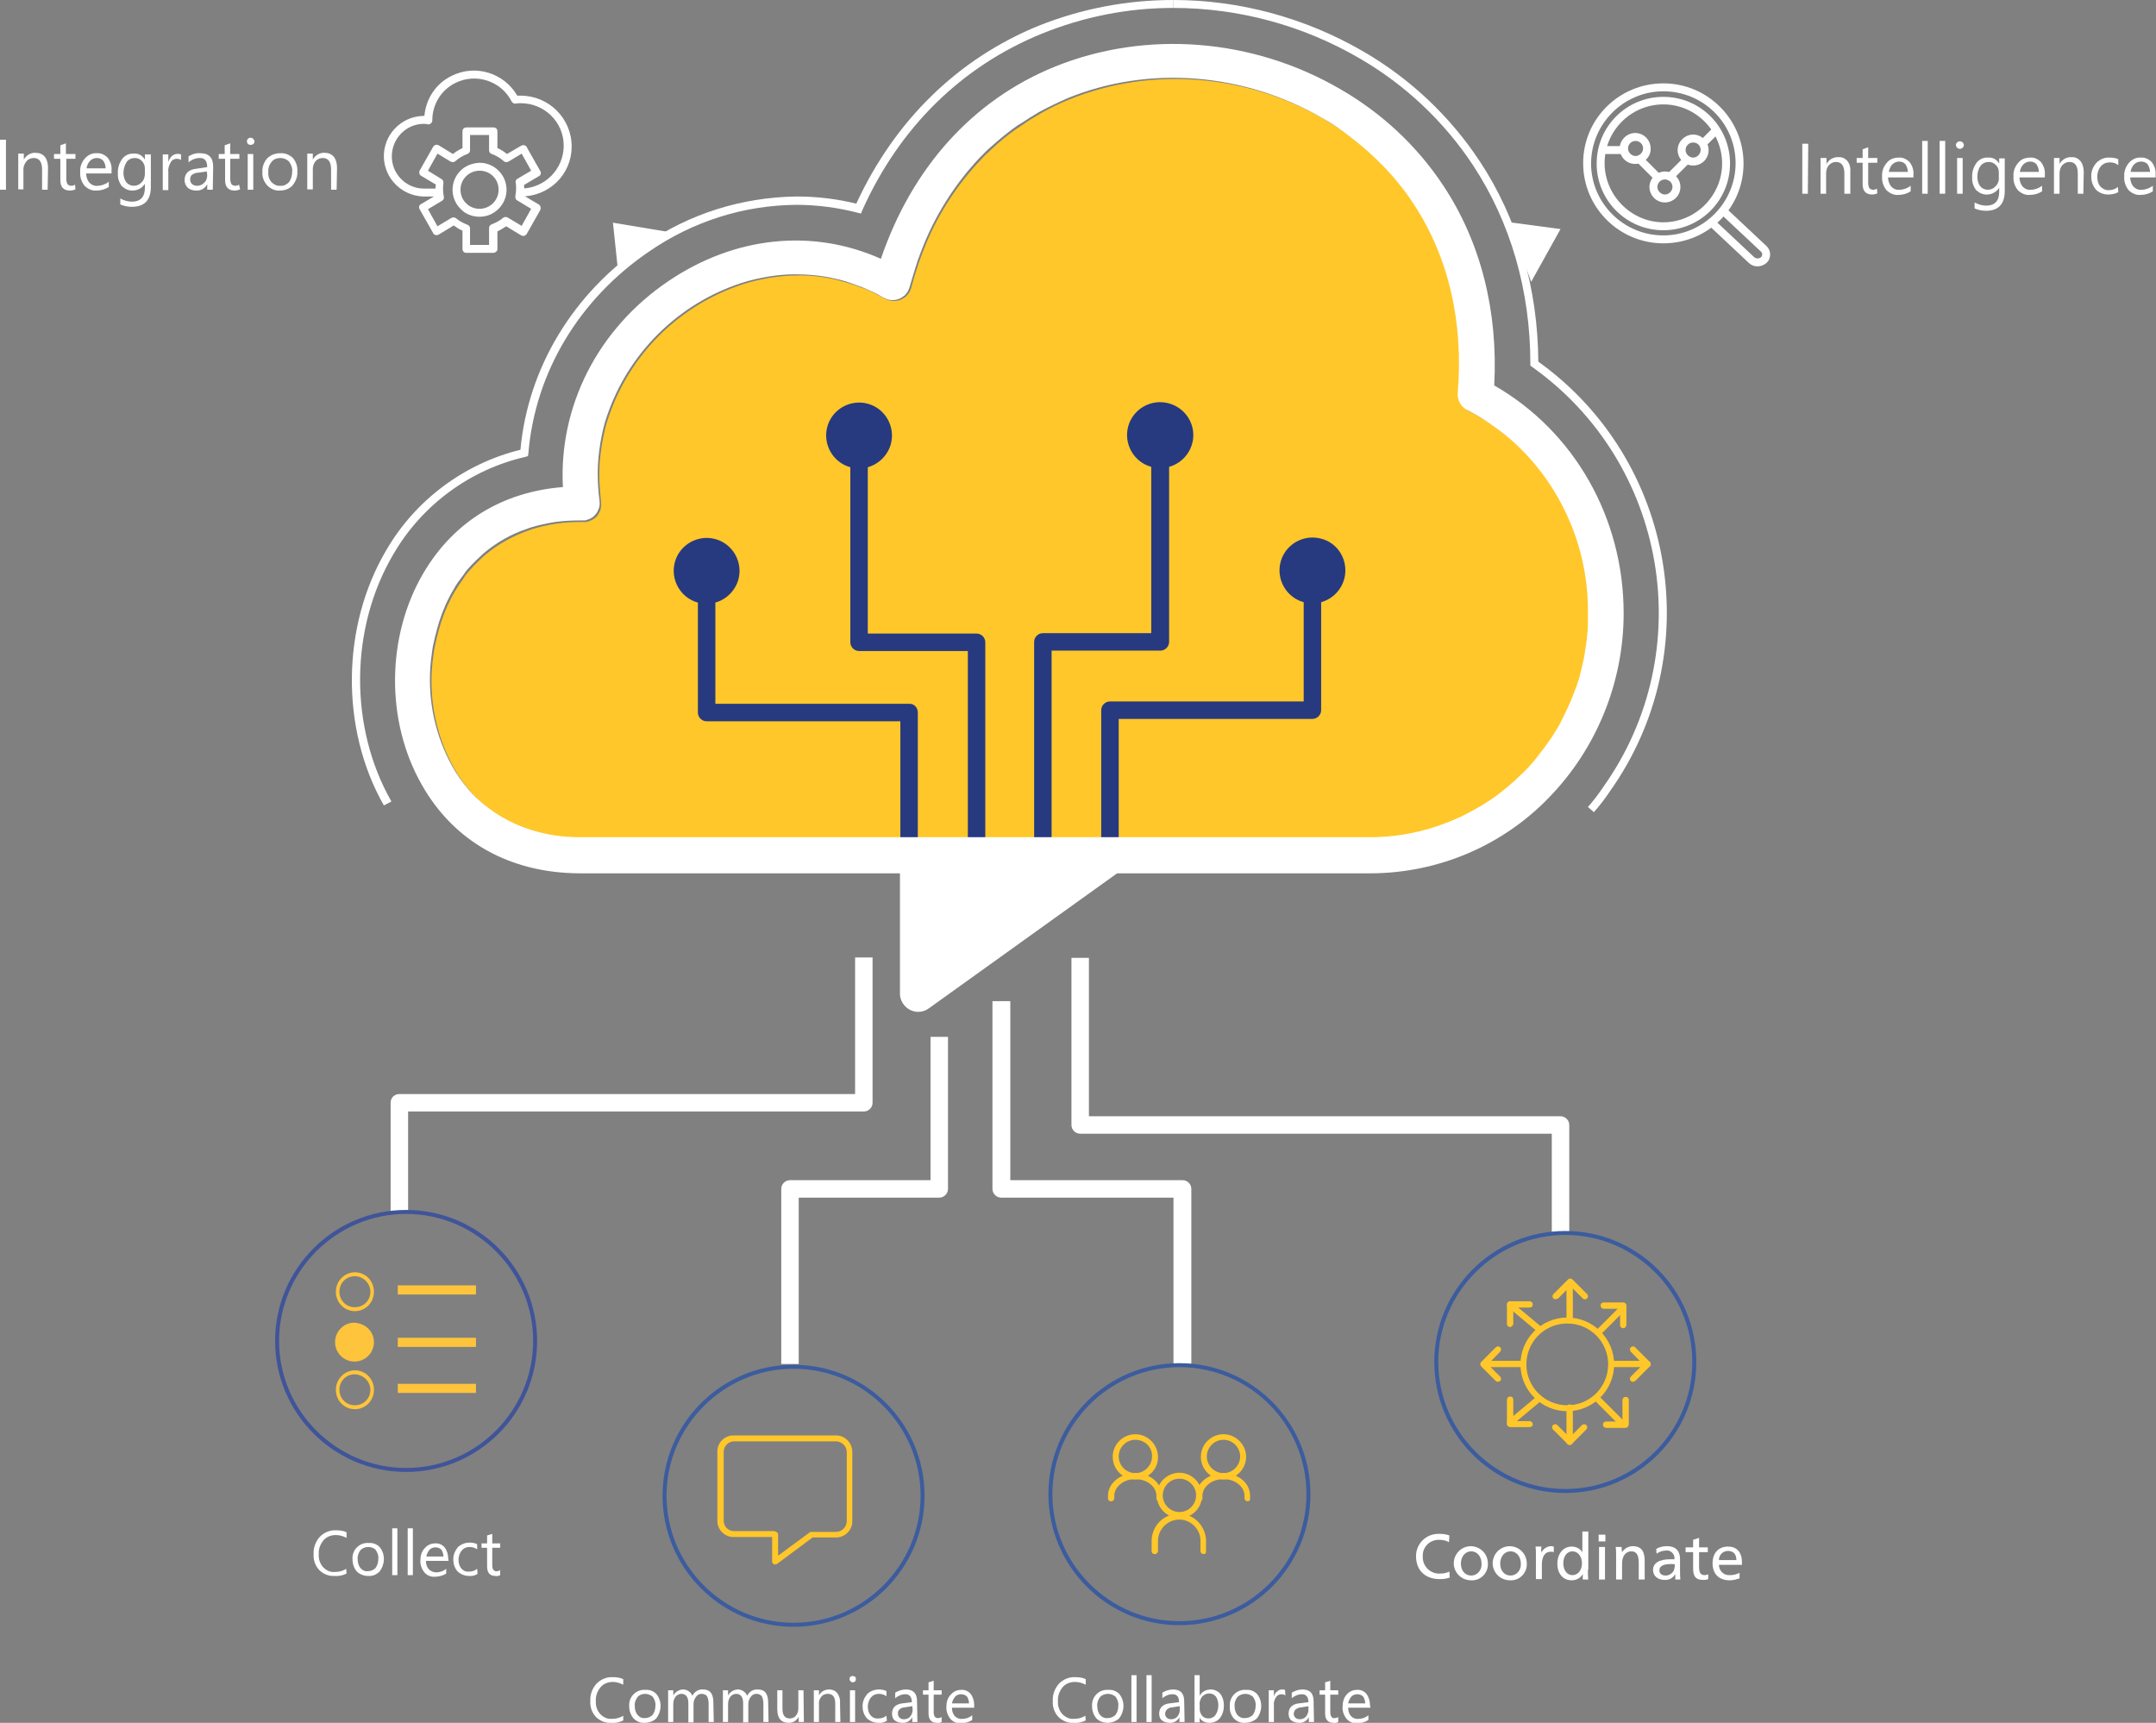 <?xml version="1.0" encoding="UTF-8"?> <svg xmlns="http://www.w3.org/2000/svg" xmlns:xlink="http://www.w3.org/1999/xlink" version="1.1" id="Layer_1" x="0px" y="0px" viewBox="0 0 543.1 434" style="enable-background:new 0 0 543.1 434;" xml:space="preserve"><rect x="0" y="0" width="543.1" height="434" fill="#808080" stroke="none"/> <style type="text/css"> .st0{fill:#FFFFFF;} .st1{fill:#FDC43C;} .st2{fill:#FFC72A;} .st3{fill:#273A7F;} .st4{fill:#405499;} .st5{fill:#3C5C9E;} </style> <g id="Layer_2_00000165924669196336144030000008779692122591386007_"> <g id="The_Conversation_Cloud_overview"> <g> <path class="st0" d="M87.3,396.4c-1,0.5-2,0.7-3.1,0.6c-1.4,0.1-2.8-0.5-3.8-1.5c-1-1.1-1.5-2.5-1.4-4c-0.1-1.6,0.5-3.2,1.6-4.4 c1.1-1.1,2.6-1.7,4.1-1.6c0.9,0,1.8,0.1,2.6,0.5v1.4c-0.8-0.4-1.7-0.7-2.7-0.7c-1.2,0-2.3,0.4-3.1,1.3c-0.8,1-1.3,2.2-1.2,3.5 c-0.1,1.2,0.3,2.4,1.1,3.3c0.8,0.8,1.8,1.3,2.9,1.2c1,0,2-0.2,2.9-0.8L87.3,396.4z"></path> </g> <g> <path class="st0" d="M92.7,397c-1,0-2.1-0.4-2.8-1.1c-0.7-0.8-1.1-1.9-1.1-3c-0.1-1.2,0.3-2.3,1.1-3.1c0.8-0.8,1.9-1.2,3-1.1 c1-0.1,2.1,0.3,2.8,1.1c1.4,1.8,1.3,4.3-0.1,6.1C94.9,396.6,93.9,397.1,92.7,397z M92.8,389.7c-0.8,0-1.5,0.3-2,0.8 c-0.5,0.7-0.8,1.5-0.7,2.3c0,0.8,0.2,1.6,0.7,2.2c0.5,0.6,1.2,0.9,1.9,0.8c0.7,0,1.4-0.3,1.9-0.8c0.5-0.7,0.7-1.5,0.7-2.3 c0.1-0.8-0.2-1.6-0.7-2.3C94.2,390,93.5,389.7,92.8,389.7L92.8,389.7z"></path> </g> <g> <path class="st0" d="M100.1,396.8h-1.3V385h1.3V396.8z"></path> </g> <g> <path class="st0" d="M104,396.8h-1.3V385h1.3V396.8z"></path> </g> <g> <path class="st0" d="M113,393.2h-5.7c0,0.8,0.2,1.5,0.7,2.1c0.5,0.5,1.2,0.8,1.9,0.8c0.9,0,1.8-0.3,2.5-0.9v1.2 c-0.8,0.5-1.8,0.8-2.8,0.8c-1,0.1-2-0.3-2.7-1.1c-0.7-0.9-1.1-2-1-3.1c0-1.1,0.3-2.2,1.1-3c0.7-0.8,1.6-1.2,2.6-1.2 c0.9-0.1,1.8,0.3,2.4,1c0.6,0.8,0.9,1.8,0.9,2.8L113,393.2z M111.7,392.1c0-0.6-0.2-1.2-0.5-1.7c-0.4-0.4-0.9-0.6-1.5-0.6 c-0.6,0-1.1,0.2-1.5,0.6c-0.4,0.5-0.7,1.1-0.8,1.7L111.7,392.1z"></path> </g> <g> <path class="st0" d="M120.3,396.5c-0.7,0.4-1.4,0.6-2.2,0.5c-1,0-2-0.4-2.8-1.1c-0.7-0.8-1.1-1.8-1.1-2.9 c-0.1-1.2,0.4-2.3,1.1-3.2c0.8-0.8,1.9-1.2,3-1.2c0.6,0,1.3,0.1,1.9,0.4v1.3c-0.6-0.4-1.2-0.6-1.9-0.6c-0.8,0-1.5,0.3-2,0.9 c-0.5,0.6-0.8,1.5-0.8,2.3c0,0.8,0.2,1.6,0.7,2.2c0.5,0.6,1.2,0.9,2,0.8c0.7,0,1.4-0.2,2-0.7L120.3,396.5z"></path> </g> <g> <path class="st0" d="M126,396.8c-0.4,0.2-0.8,0.3-1.2,0.2c-1.4,0-2.1-0.8-2.1-2.4v-4.7h-1.4v-1.1h1.4v-2l1.3-0.4v2.4h2v1.1h-2 v4.5c0,0.4,0.1,0.8,0.3,1.1c0.2,0.2,0.6,0.4,0.9,0.3c0.3,0,0.6-0.1,0.8-0.3V396.8z"></path> </g> <g> <path class="st0" d="M157,433.4c-1,0.5-2,0.7-3.1,0.6c-1.4,0.1-2.8-0.5-3.8-1.5c-1-1.1-1.5-2.5-1.4-4c-0.1-1.6,0.5-3.2,1.6-4.4 c1.1-1.1,2.6-1.7,4.1-1.6c0.9,0,1.8,0.1,2.6,0.5v1.4c-0.8-0.4-1.7-0.7-2.6-0.7c-1.2,0-2.3,0.4-3.1,1.3c-0.8,1-1.3,2.2-1.2,3.5 c-0.1,1.2,0.3,2.4,1.1,3.3c0.8,0.8,1.8,1.3,2.9,1.2c1,0,2-0.2,2.9-0.8L157,433.4z"></path> </g> <g> <path class="st0" d="M162.4,434c-1.1,0.1-2.1-0.4-2.8-1.1c-0.7-0.8-1.1-1.9-1.1-3c-0.1-1.2,0.3-2.3,1.1-3.1 c0.8-0.8,1.9-1.2,3-1.1c1-0.1,2.1,0.3,2.8,1.1c1.4,1.8,1.3,4.3-0.1,6.1C164.6,433.6,163.5,434,162.4,434z M162.5,426.7 c-0.7,0-1.5,0.3-1.9,0.8c-0.5,0.7-0.8,1.5-0.7,2.3c0,0.8,0.2,1.6,0.7,2.2c0.5,0.6,1.2,0.9,1.9,0.8c0.7,0,1.4-0.3,1.9-0.8 c0.5-0.7,0.7-1.5,0.7-2.3c0.1-0.8-0.2-1.6-0.7-2.3C163.9,427,163.2,426.7,162.5,426.7L162.5,426.7z"></path> </g> <g> <path class="st0" d="M179.8,433.8h-1.3v-4.6c0-0.7-0.1-1.3-0.4-1.9c-0.3-0.4-0.8-0.6-1.4-0.6c-0.6,0-1.1,0.3-1.4,0.8 c-0.4,0.5-0.6,1.1-0.6,1.8v4.6h-1.3v-4.8c0-1.6-0.6-2.4-1.8-2.4c-0.5,0-1.1,0.3-1.4,0.7c-0.4,0.5-0.6,1.2-0.6,1.8v4.6h-1.3v-8 h1.3v1.3l0,0c0.5-0.9,1.5-1.5,2.5-1.5c1,0,2,0.7,2.3,1.6c0.5-1,1.5-1.7,2.7-1.6c1.8,0,2.6,1.1,2.6,3.3L179.8,433.8z"></path> </g> <g> <path class="st0" d="M193.6,433.8h-1.3v-4.6c0-0.7-0.1-1.3-0.4-1.9c-0.3-0.4-0.8-0.6-1.4-0.6c-0.6,0-1.1,0.3-1.4,0.8 c-0.4,0.5-0.6,1.1-0.6,1.8v4.6h-1.3v-4.8c0-1.6-0.6-2.4-1.8-2.4c-0.5,0-1.1,0.3-1.4,0.7c-0.4,0.5-0.6,1.2-0.6,1.8v4.6h-1.3v-8 h1.3v1.3l0,0c0.5-0.9,1.5-1.5,2.5-1.5c1,0,2,0.7,2.3,1.6c0.5-1,1.5-1.7,2.7-1.6c1.8,0,2.6,1.1,2.6,3.3L193.6,433.8z"></path> </g> <g> <path class="st0" d="M202.5,433.8h-1.3v-1.3l0,0c-0.5,0.9-1.4,1.5-2.5,1.5c-1.9,0-2.9-1.1-2.9-3.4v-4.8h1.3v4.6 c0,1.7,0.6,2.5,1.9,2.5c0.6,0,1.2-0.3,1.5-0.7c0.4-0.5,0.6-1.1,0.6-1.8v-4.6h1.3L202.5,433.8z"></path> </g> <g> <path class="st0" d="M211.7,433.8h-1.3v-4.6c0-1.7-0.6-2.5-1.9-2.5c-0.6,0-1.2,0.2-1.6,0.7c-0.4,0.5-0.7,1.2-0.6,1.8v4.6h-1.3v-8 h1.3v1.3l0,0c0.5-1,1.5-1.5,2.6-1.5c0.8,0,1.5,0.3,2,0.9c0.5,0.7,0.8,1.6,0.7,2.5L211.7,433.8z"></path> </g> <g> <path class="st0" d="M214.8,423.8c-0.4,0-0.8-0.4-0.8-0.8c0-0.5,0.3-0.8,0.8-0.8c0,0,0,0,0,0c0.2,0,0.4,0.1,0.6,0.2 c0.2,0.2,0.2,0.4,0.2,0.6c0,0.2-0.1,0.4-0.2,0.6C215.2,423.7,215,423.8,214.8,423.8z M215.4,433.8h-1.3v-8h1.3V433.8z"></path> </g> <g> <path class="st0" d="M223.4,433.5c-0.7,0.4-1.4,0.6-2.2,0.5c-1,0-2-0.4-2.8-1.1c-0.7-0.8-1.1-1.8-1.1-2.9 c-0.1-1.2,0.4-2.3,1.1-3.2c0.8-0.8,1.9-1.2,3-1.2c0.6,0,1.3,0.1,1.9,0.4v1.3c-0.6-0.4-1.2-0.6-1.9-0.6c-0.8,0-1.5,0.3-2,0.9 c-0.5,0.6-0.8,1.5-0.8,2.3c0,0.8,0.2,1.6,0.7,2.2c0.5,0.6,1.2,0.9,2,0.8c0.7,0,1.4-0.2,2-0.7L223.4,433.5z"></path> </g> <g> <path class="st0" d="M231.1,433.8h-1.3v-1.2l0,0c-0.5,0.9-1.4,1.5-2.5,1.4c-0.7,0-1.4-0.2-1.9-0.6c-0.5-0.4-0.7-1-0.7-1.7 c0-1.5,0.9-2.4,2.6-2.6l2.4-0.3c0-1.3-0.6-2-1.6-2c-1,0-1.9,0.4-2.6,1v-1.4c0.8-0.5,1.8-0.8,2.7-0.8c1.9,0,2.8,1,2.8,3 L231.1,433.8z M229.8,429.8l-1.9,0.3c-0.5,0-0.9,0.2-1.3,0.5c-0.3,0.3-0.5,0.7-0.4,1.1c0,0.4,0.1,0.7,0.4,1 c0.3,0.3,0.7,0.4,1.1,0.4c0.6,0,1.2-0.2,1.6-0.7c0.4-0.5,0.6-1.1,0.6-1.7L229.8,429.8z"></path> </g> <g> <path class="st0" d="M237.2,433.8c-0.4,0.2-0.8,0.3-1.2,0.2c-1.4,0-2.1-0.8-2.1-2.4v-4.7h-1.4v-1.1h1.4v-2l1.3-0.4v2.4h2v1.1h-2 v4.5c0,0.4,0.1,0.8,0.3,1.1c0.2,0.2,0.6,0.4,0.9,0.3c0.3,0,0.6-0.1,0.8-0.3L237.2,433.8z"></path> </g> <g> <path class="st0" d="M245.4,430.2h-5.6c0,0.8,0.2,1.5,0.7,2.1c0.5,0.5,1.2,0.8,1.9,0.7c0.9,0,1.8-0.3,2.5-0.9v1.2 c-0.8,0.5-1.8,0.8-2.8,0.8c-1,0.1-2-0.3-2.7-1.1c-0.7-0.9-1.1-2-1-3.1c0-1.1,0.3-2.2,1.1-3c0.7-0.8,1.6-1.2,2.6-1.2 c0.9-0.1,1.8,0.3,2.4,1c0.6,0.8,0.9,1.8,0.9,2.8L245.4,430.2z M244.1,429.1c0-0.6-0.2-1.2-0.5-1.7c-0.4-0.4-0.9-0.6-1.5-0.6 c-0.6,0-1.1,0.2-1.5,0.6c-0.4,0.5-0.7,1.1-0.8,1.7L244.1,429.1z"></path> </g> <g> <path class="st0" d="M273.5,433.4c-1,0.5-2,0.7-3.1,0.6c-1.4,0.1-2.8-0.5-3.8-1.5c-1-1.1-1.5-2.5-1.4-4c-0.1-1.6,0.5-3.2,1.6-4.4 c1.1-1.1,2.6-1.7,4.1-1.6c0.9,0,1.8,0.1,2.6,0.5v1.4c-0.8-0.4-1.7-0.7-2.7-0.7c-1.2,0-2.3,0.4-3.1,1.3c-0.8,1-1.3,2.2-1.2,3.5 c-0.1,1.2,0.3,2.4,1.1,3.3c0.8,0.8,1.8,1.3,2.9,1.2c1,0,2-0.2,2.9-0.8L273.5,433.4z"></path> </g> <g> <path class="st0" d="M279,434c-1.1,0-2.1-0.4-2.8-1.1c-0.7-0.8-1.1-1.9-1.1-3c-0.1-1.2,0.3-2.3,1.1-3.1c0.8-0.8,1.9-1.2,3-1.1 c1-0.1,2.1,0.3,2.8,1.1c1.4,1.8,1.3,4.3-0.1,6.1C281.1,433.6,280.1,434,279,434z M279.1,426.7c-0.8,0-1.5,0.3-2,0.8 c-0.5,0.7-0.8,1.5-0.7,2.3c0,0.8,0.2,1.6,0.7,2.2c0.5,0.6,1.2,0.9,2,0.8c0.7,0,1.4-0.3,1.9-0.8c0.5-0.7,0.7-1.5,0.7-2.3 c0.1-0.8-0.2-1.6-0.7-2.3C280.5,427,279.8,426.7,279.1,426.7L279.1,426.7z"></path> </g> <g> <path class="st0" d="M286.3,433.8H285V422h1.3L286.3,433.8z"></path> </g> <g> <path class="st0" d="M290.1,433.8h-1.3V422h1.3V433.8z"></path> </g> <g> <path class="st0" d="M298.4,433.8h-1.3v-1.2l0,0c-0.5,0.9-1.4,1.5-2.5,1.4c-0.7,0-1.4-0.2-1.9-0.6c-0.5-0.4-0.7-1-0.7-1.7 c0-1.5,0.9-2.4,2.6-2.6l2.4-0.3c0-1.3-0.5-2-1.6-2c-1,0-1.9,0.4-2.6,1v-1.4c0.8-0.5,1.8-0.8,2.7-0.8c1.9,0,2.8,1,2.8,3 L298.4,433.8z M297.2,429.8l-1.9,0.3c-0.5,0-0.9,0.2-1.3,0.5c-0.3,0.3-0.5,0.7-0.5,1.1c0,0.4,0.1,0.7,0.4,1 c0.3,0.3,0.7,0.4,1.1,0.4c0.6,0,1.2-0.2,1.6-0.7c0.4-0.5,0.6-1.1,0.6-1.7L297.2,429.8z"></path> </g> <g> <path class="st0" d="M302.2,432.7L302.2,432.7v1.2h-1.3V422h1.3v5.2l0,0c0.5-1,1.6-1.6,2.8-1.6c0.9,0,1.8,0.4,2.4,1.1 c0.6,0.8,0.9,1.8,0.9,2.9c0,1.2-0.3,2.3-1,3.2c-0.6,0.8-1.6,1.2-2.7,1.2C303.5,434,302.6,433.5,302.2,432.7z M302.2,429.4v1.1 c0,0.6,0.2,1.2,0.6,1.7c0.4,0.5,1,0.7,1.6,0.7c0.7,0,1.4-0.3,1.8-0.9c0.5-0.7,0.7-1.6,0.7-2.5c0-0.7-0.2-1.5-0.6-2.1 c-0.4-0.5-1-0.8-1.7-0.8c-0.7,0-1.3,0.3-1.8,0.8C302.4,428,302.1,428.7,302.2,429.4L302.2,429.4z"></path> </g> <g> <path class="st0" d="M313.6,434c-1.1,0.1-2.1-0.4-2.8-1.1c-0.7-0.8-1.1-1.9-1-3c-0.1-1.2,0.3-2.3,1.1-3.1c0.8-0.8,1.9-1.2,3-1.1 c1-0.1,2.1,0.3,2.8,1.1c1.4,1.8,1.3,4.3-0.1,6.1C315.8,433.6,314.7,434,313.6,434z M313.7,426.7c-0.7,0-1.5,0.3-2,0.8 c-0.5,0.7-0.8,1.5-0.7,2.3c0,0.8,0.2,1.6,0.7,2.2c0.5,0.6,1.2,0.9,2,0.8c0.7,0,1.4-0.3,1.9-0.8c0.5-0.7,0.7-1.5,0.7-2.3 c0.1-0.8-0.2-1.6-0.7-2.3C315.1,427,314.4,426.7,313.7,426.7L313.7,426.7z"></path> </g> <g> <path class="st0" d="M323.8,427.1c-0.3-0.2-0.6-0.3-1-0.3c-0.6,0-1.1,0.3-1.4,0.8c-0.4,0.6-0.6,1.4-0.5,2.1v4.1h-1.3v-8h1.3v1.6 l0,0c0.1-0.5,0.4-1,0.8-1.3c0.3-0.3,0.8-0.5,1.2-0.5c0.3,0,0.5,0,0.8,0.1L323.8,427.1z"></path> </g> <g> <path class="st0" d="M331,433.8h-1.3v-1.2l0,0c-0.5,0.9-1.4,1.5-2.5,1.4c-0.7,0-1.4-0.2-1.9-0.6c-0.5-0.4-0.7-1-0.7-1.7 c0-1.5,0.9-2.4,2.6-2.6l2.4-0.3c0-1.3-0.6-2-1.6-2c-1,0-1.9,0.4-2.6,1v-1.4c0.8-0.5,1.8-0.8,2.7-0.8c1.9,0,2.8,1,2.8,3L331,433.8 z M329.7,429.8l-1.9,0.3c-0.5,0-0.9,0.2-1.4,0.5c-0.3,0.3-0.5,0.7-0.5,1.1c0,0.4,0.1,0.7,0.4,1c0.3,0.3,0.7,0.4,1.1,0.4 c0.6,0,1.2-0.2,1.6-0.7c0.4-0.5,0.6-1.1,0.6-1.7V429.8z"></path> </g> <g> <path class="st0" d="M337.1,433.8c-0.4,0.2-0.8,0.3-1.2,0.2c-1.4,0-2.1-0.8-2.1-2.4v-4.7h-1.4v-1.1h1.4v-2l1.3-0.4v2.4h2v1.1h-2 v4.5c0,0.4,0.1,0.8,0.3,1.1c0.2,0.3,0.6,0.4,0.9,0.3c0.3,0,0.6-0.1,0.8-0.3V433.8z"></path> </g> <g> <path class="st0" d="M345.2,430.2h-5.6c0,0.8,0.2,1.5,0.7,2.1c0.5,0.5,1.2,0.8,1.9,0.7c0.9,0,1.8-0.3,2.5-0.9v1.2 c-0.8,0.5-1.8,0.8-2.8,0.8c-1,0.1-2-0.3-2.7-1.1c-0.7-0.9-1.1-2-1-3.1c0-1.1,0.3-2.2,1-3c0.7-0.8,1.6-1.2,2.6-1.2 c0.9-0.1,1.8,0.3,2.4,1c0.6,0.8,0.9,1.8,0.9,2.8L345.2,430.2z M343.9,429.1c0-0.6-0.2-1.2-0.5-1.7c-0.4-0.4-0.9-0.6-1.5-0.6 c-0.6,0-1.1,0.2-1.5,0.6c-0.4,0.5-0.7,1.1-0.8,1.7L343.9,429.1z"></path> </g> <g id="Layer_2-2"> <g id="Layer_1-2"> <g> <path class="st0" d="M102.8,305.6V280h114.8c1.2,0,2.2-1,2.2-2.2c0,0,0,0,0,0v-36.6h-4.4v34.4H100.6c-1.2,0-2.2,0.9-2.2,2.2 c0,0,0,0,0,0c0,0,0,0,0,0v27.8C98.4,305.6,102.6,305.5,102.8,305.6z"></path> </g> <g> <path class="st0" d="M201.2,343.6v-41.9h35.4c1.2,0,2.2-1,2.2-2.2c0,0,0,0,0,0v-38.3h-4.4v36.1H199c-1.2,0-2.2,1-2.2,2.2v44.1 H201.2z"></path> </g> <g> <path class="st0" d="M300.1,343.6v-44.1c0-1.2-1-2.2-2.2-2.2c0,0,0,0,0,0h-43.4v-45.1H250v47.3c0,1.2,1,2.2,2.2,2.2h43.4v41.9 L300.1,343.6z"></path> </g> <g> <path class="st0" d="M395.3,310.6v-27.2c0-1.2-1-2.2-2.2-2.2c0,0,0,0,0,0H274.3v-39.9h-4.4v42.1c0,1.2,1,2.2,2.2,2.2h118.8v25 H395.3z"></path> </g> <g> <path class="st0" d="M401.5,204.6l-1.5-1.3c1.4-1.6,2.7-3.3,3.9-5.1c24.2-34.1,16.1-81.6-18-105.8l-0.4-0.3l0-0.5 c0-18.4-5-35.6-14.4-49.9c-7.3-11.1-17.3-20.5-28.8-27.1C328.2,6.4,312,2,295.6,2l0-2c16.7,0,33.2,4.5,47.7,12.9 c11.8,6.8,22,16.4,29.5,27.8c9.5,14.4,14.6,31.9,14.7,50.4c34.7,24.9,42.8,73.4,18,108.3C404.3,201.2,403,202.9,401.5,204.6z"></path> </g> <g> <polygon class="st0" points="155.7,68.4 154.4,56.1 169.4,58.6 "></polygon> </g> <g> <polygon class="st0" points="380.3,56 393.1,57.7 385.7,71 "></polygon> </g> <g> <path class="st1" d="M89.4,330.3c-2.7,0-4.8-2.2-4.8-4.9c0-2.7,2.2-4.9,4.8-4.9c2.7,0,4.8,2.2,4.8,4.9S92.1,330.3,89.4,330.3 C89.4,330.3,89.4,330.3,89.4,330.3z M89.4,321.5c-2.2,0-3.9,1.7-3.9,3.9c0,2.2,1.7,3.9,3.9,3.9c2.2,0,3.9-1.7,3.9-3.9l0,0l0,0 C93.3,323.3,91.5,321.5,89.4,321.5z"></path> </g> <g> <path class="st1" d="M89.4,355c-2.7,0-4.8-2.2-4.8-4.9c0-2.7,2.2-4.9,4.8-4.9c2.7,0,4.8,2.2,4.8,4.9S92.1,355,89.4,355 C89.4,355,89.4,355,89.4,355z M89.4,346.2c-2.2,0-3.9,1.7-3.9,3.9c0,2.2,1.7,3.9,3.9,3.9c2.2,0,3.9-1.7,3.9-3.9l0,0l0,0 C93.3,348,91.5,346.3,89.4,346.2L89.4,346.2z"></path> </g> <g> <path class="st1" d="M94.2,338.1c0,2.7-2.2,4.9-4.9,4.9c-2.7,0-4.9-2.2-4.9-4.9c0-2.7,2.2-4.9,4.8-4.9l0,0 C92,333.3,94.2,335.4,94.2,338.1L94.2,338.1z"></path> </g> <g> <rect x="100.2" y="323.8" class="st1" width="19.7" height="2.3"></rect> </g> <g> <rect x="100.2" y="337" class="st1" width="19.7" height="2.3"></rect> </g> <g> <rect x="100.2" y="348.6" class="st1" width="19.7" height="2.3"></rect> </g> <g> <path class="st2" d="M195.2,394.1c-0.1,0-0.2,0-0.3-0.1c-0.3-0.1-0.4-0.4-0.4-0.7v-6.1h-9.7c-1.1,0-2.1-0.4-2.9-1.2 c-0.8-0.8-1.2-1.8-1.2-2.9v-17.4c0-2.3,1.8-4.1,4.1-4.1h25.8c0,0,0,0,0,0c2.3,0,4.1,1.9,4.1,4.2v17.4c0,1.1-0.4,2.1-1.2,2.9 c-0.8,0.8-1.8,1.2-2.9,1.2h-5.9l-9,6.7C195.5,394.1,195.4,394.1,195.2,394.1z M195.2,385.8c0.4,0,0.8,0.3,0.8,0.8v5.3l8-5.9 c0.1-0.1,0.3-0.1,0.4-0.1h6.2c0.7,0,1.4-0.3,1.9-0.8c0.5-0.5,0.8-1.2,0.8-1.9v-17.4c0-1.5-1.2-2.6-2.6-2.7h-25.8 c-1.4,0-2.6,1.2-2.6,2.6v17.4c0,1.5,1.2,2.6,2.6,2.6H195.2z"></path> </g> <g> <path class="st2" d="M328.3,176.7h-48.8c-1.2,0-2.2,1-2.2,2.2v32.1h-12.4V164h27.4"></path> </g> <g> <path class="st2" d="M338.9,143.7c0-4.6-3.7-8.3-8.3-8.3c-4.6,0-8.3,3.7-8.3,8.3l0,0"></path> </g> <g> <path class="st2" d="M345.6,211.1c5.5,0,10.9-0.9,16.2-2.6c0.6-0.2,1.1-0.4,1.7-0.6c1.7-0.6,3.3-1.2,4.9-2 c0.7-0.3,1.4-0.7,2.1-1.1l0,0l1.1-0.6c1.1-0.6,2.1-1.3,3.2-1.9c0.5-0.3,0.9-0.6,1.4-0.9l0,0c0.6-0.4,1.3-0.9,1.9-1.4 c1.2-0.9,2.4-1.9,3.6-3l0,0c0.6-0.5,1.1-1.1,1.7-1.6s1.2-1.3,1.9-1.9c0.9-1,1.8-2,2.6-3.1l0,0c0.8-1.1,1.6-2.1,2.4-3.2l0,0 c0.8-1.1,1.5-2.2,2.2-3.4c0.2-0.4,0.5-0.8,0.7-1.2l0,0c0.4-0.8,0.9-1.6,1.2-2.4c1-2.1,1.9-4.2,2.7-6.3c0.3-0.8,0.5-1.5,0.8-2.3 c0.1-0.2,0.1-0.4,0.2-0.6c0.2-0.8,0.5-1.6,0.6-2.4c0.3-1.3,0.6-2.6,0.8-3.9s0.5-2.9,0.6-4.4s0.2-2.8,0.3-4.3c0-0.5,0-1,0-1.5 c0.1-15-5.7-29.5-16-40.3c-2-2.1-4.2-4-6.5-5.7c-1.1-0.9-2.3-1.7-3.6-2.5c-1.2-0.8-2.5-1.5-3.8-2.2l-0.4-0.2 c-0.4-0.2-0.7-0.4-1-0.7c-1-0.9-1.5-2.3-1.4-3.6c1.5-17.8-2.4-34.3-11.1-47.6c-1.4-2.2-3-4.3-4.7-6.3c-0.9-1-1.7-2-2.6-2.9 c-2.7-2.9-5.7-5.5-8.9-7.9c-0.5-0.4-1.1-0.8-1.6-1.2c-1.6-1.2-3.4-2.2-5.1-3.3c-19.7-11.5-43.7-13.4-64.2-5.1 c-2.5,1-5,2.2-7.4,3.6c-1.5,0.9-3.1,1.8-4.6,2.9c-0.6,0.4-1.2,0.8-1.8,1.2l0,0c-2,1.4-3.9,3-5.6,4.6l0,0 c-0.5,0.4-0.9,0.9-1.4,1.3s-0.9,0.9-1.4,1.4c-6.5,6.8-11.6,14.8-14.9,23.6c-0.3,0.8-0.6,1.6-0.9,2.4l0,0 c-0.1,0.4-0.3,0.8-0.4,1.3c-0.6,1.7-1.1,3.5-1.6,5.3c-0.2,0.8-0.7,1.5-1.3,2.1c-0.1,0.1-0.2,0.2-0.3,0.2 c-0.3,0.2-0.6,0.4-1,0.6c-1.3,0.5-2.7,0.4-3.9-0.2c-0.1-0.1-0.3-0.1-0.4-0.2c-0.7-0.4-1.5-0.8-2.2-1.2s-1.8-0.8-2.7-1.2 l-1.4-0.5c-1.8-0.7-3.6-1.2-5.5-1.7l0,0c-3.3-0.8-6.8-1.2-10.2-1.1c-2.1,0-4.1,0.2-6.2,0.5c-0.7,0.1-1.4,0.2-2.2,0.4 c-1.1,0.2-2.3,0.5-3.4,0.8l-1.7,0.5c-0.6,0.2-1.1,0.4-1.7,0.6c-15,5.5-26.8,17.4-32,32.6c-0.2,0.6-0.4,1.2-0.6,1.8 c-0.5,1.8-0.9,3.7-1.2,5.5c-0.1,0.7-0.2,1.4-0.3,2.1c-0.3,2.4-0.4,4.8-0.3,7.2c0.1,1.7,0.2,3.3,0.4,5c0.1,0.7,0,1.5-0.2,2.2 c-0.2,0.5-0.5,1-0.8,1.4c-0.5,0.6-1.2,1-2,1.3c-0.2,0.1-0.5,0.1-0.7,0.2c-0.2,0-0.4,0-0.7,0h-0.5c-2.1,0-4.2,0.1-6.3,0.4l0,0 c-1.2,0.2-2.4,0.4-3.6,0.7l-1.2,0.3c-0.8,0.2-1.5,0.4-2.2,0.7c-4,1.4-7.8,3.5-11,6.2c-0.6,0.5-1.1,1-1.7,1.6s-0.8,0.8-1.2,1.2 l0,0c-0.4,0.4-0.8,0.9-1.2,1.3l0,0c-0.5,0.6-1,1.2-1.4,1.9c-0.7,1-1.4,2-2,3c-1.5,2.5-2.7,5.2-3.6,8c-0.4,1.2-0.7,2.4-1,3.6 c-0.1,0.6-0.3,1.1-0.4,1.7s-0.3,1.3-0.4,2c0,0.3-0.1,0.6-0.1,0.8c-0.2,1.2-0.3,2.4-0.4,3.6c-0.6,8.7,1.3,17.3,5.5,24.9 c1.2,2.2,2.7,4.2,4.3,6.1c0.5,0.6,1.1,1.2,1.7,1.8c3.8,3.8,8.5,6.6,13.6,8.2c4,1.3,8.2,1.9,12.4,1.9L345.6,211.1z"></path> </g> <g> <path class="st2" d="M231.2,179.5c0-1.2-1-2.2-2.2-2.2h0h-48.8v-25.5c4.4-1.2,7-5.8,5.8-10.2s-5.8-7-10.2-5.8s-7,5.8-5.8,10.2 c0.8,2.8,3,5,5.8,5.8v27.8c0,1.2,1,2.2,2.2,2.2h0h48.8"></path> </g> <g> <path class="st2" d="M248.2,161.8c0-1.2-1-2.2-2.2-2.2h0h-27.4v-41.9c4.4-1.2,7-5.8,5.8-10.2c-1.2-4.4-5.8-7-10.2-5.8 s-7,5.8-5.8,10.2c0.8,2.8,3,5,5.8,5.8v44.1c0,1.2,1,2.2,2.2,2.2c0,0,0,0,0,0h27.4"></path> </g> <g> <path class="st2" d="M290,117.6v41.9h-27.4c-1.2,0-2.2,1-2.2,2.2"></path> </g> <g> <path class="st3" d="M231.2,179.5v31.6h-4.4v-29.4H178c-1.2,0-2.2-1-2.2-2.2v0v-27.7c-4.4-1.2-7-5.8-5.8-10.2s5.8-7,10.2-5.8 s7,5.8,5.8,10.2c-0.8,2.8-3,5-5.8,5.8v25.5H229C230.2,177.2,231.2,178.2,231.2,179.5C231.2,179.4,231.2,179.4,231.2,179.5z"></path> </g> <g> <path class="st3" d="M248.2,161.8v49.3h-4.4V164h-27.4c-1.2,0-2.2-1-2.2-2.2v0v-44.1c-4.4-1.2-7-5.8-5.8-10.2 c1.2-4.4,5.8-7,10.2-5.8s7,5.8,5.8,10.2c-0.8,2.8-3,5-5.8,5.8v41.9H246C247.2,159.6,248.2,160.6,248.2,161.8z"></path> </g> <g> <path class="st3" d="M300.6,109.6c0,3.7-2.5,7-6.1,8v44.1c0,1.2-1,2.2-2.2,2.2c0,0,0,0,0,0h-27.4v47.1h-4.4v-49.3 c0-1.2,1-2.2,2.2-2.2H290v-41.9c-4.4-1.2-7-5.8-5.8-10.2c1.2-4.4,5.8-7,10.2-5.8C298.1,102.6,300.6,105.9,300.6,109.6 L300.6,109.6z"></path> </g> <g> <path class="st3" d="M338.9,143.7c0,3.7-2.5,7-6.1,8v27.2c0,1.2-1,2.2-2.2,2.2h-48.8V211h-4.4v-32.1c0-1.2,1-2.2,2.2-2.2h48.8 v-25c-4.4-1.2-7-5.8-5.8-10.2c1.2-4.4,5.8-7,10.2-5.8C336.4,136.6,338.9,139.9,338.9,143.7z"></path> </g> <g> <path class="st0" d="M96.7,202.9c-11-19.3-10.7-45.2,0.6-64.3c7.3-12.6,19.6-21.8,33.8-25.3c1.9-20.7,13.3-39.5,31.3-51.7 c11.3-7.8,24.5-11.9,38.2-12.1c0,0,0.1,0,0.1,0c5.1,0,10.1,0.6,15,1.8c9.7-21,25.6-36.5,45.9-44.8C272.4,2.2,283.8,0,295.5,0 c0,0,0.1,0,0.1,0l0,2c0,0-0.1,0-0.1,0c-11.4,0-22.5,2.2-33.1,6.5C242.3,16.7,226.6,32,217.2,53l-0.3,0.8l-0.8-0.2 c-5-1.3-10.3-2-15.5-2c-13.3,0.1-26.1,4.2-37,11.7c-17.7,12-28.8,30.5-30.5,50.9l-0.1,0.7l-0.7,0.2 c-13.9,3.2-26,12.1-33.2,24.5c-11,18.6-11.2,43.6-0.5,62.3L96.7,202.9z"></path> </g> <g> <path class="st0" d="M376.4,97.1c1-18.7-3.4-36.1-12.8-50.3c-6.6-10-15.5-18.3-25.9-24.3c-22.1-12.9-49-15-72-5.7 c-20.7,8.4-36,25.5-43.8,48.4c-17.2-7.7-36.8-5.7-53.5,5.6c-17.8,12-27.7,31.6-26.6,51.9c-15.2,1.2-27.5,8.7-35.1,21.6 c-9.4,15.9-9.6,37.3-0.5,53.3c8.1,14.4,22.2,22.3,39.7,22.4h80.8v30.3c0,2.5,2.1,4.6,4.6,4.6c1,0,1.9-0.3,2.7-0.9l47.4-34h64.1 c16.9-0.1,33.1-7,44.8-19.2c12-12.4,18.7-29.1,18.7-46.3C409,130.4,396.5,108.6,376.4,97.1z M399.8,160.1 c-0.1,1.5-0.4,3-0.6,4.4s-0.5,2.6-0.8,3.9c-0.2,0.8-0.4,1.6-0.6,2.4c-0.1,0.2-0.1,0.4-0.2,0.6c-0.2,0.8-0.5,1.6-0.8,2.3 c-0.8,2.2-1.7,4.3-2.7,6.3c-0.4,0.8-0.8,1.6-1.2,2.4l0,0c-0.2,0.4-0.4,0.8-0.7,1.2c-0.7,1.2-1.4,2.3-2.2,3.4l0,0 c-0.8,1.1-1.6,2.2-2.4,3.2l0,0c-0.8,1.1-1.7,2.1-2.6,3.1c-0.6,0.6-1.2,1.3-1.9,1.9s-1.1,1.1-1.7,1.6l0,0c-1.1,1-2.3,2-3.6,3 c-0.6,0.5-1.2,0.9-1.9,1.4l0,0c-0.5,0.3-0.9,0.6-1.4,0.9c-1,0.7-2.1,1.3-3.2,1.9l-1.1,0.6l0,0c-0.7,0.4-1.4,0.7-2.1,1.1 c-1.6,0.7-3.2,1.4-4.9,2c-0.5,0.2-1.1,0.4-1.7,0.6c-5.2,1.7-10.7,2.6-16.2,2.6H146c-4.2,0-8.4-0.6-12.4-1.9 c-5.1-1.6-9.8-4.4-13.7-8.1c-0.6-0.6-1.1-1.1-1.7-1.8c-1.6-1.9-3.1-3.9-4.3-6.1c-4.2-7.6-6.1-16.2-5.5-24.9 c0.1-1.2,0.2-2.4,0.4-3.6c0-0.3,0.1-0.6,0.1-0.8c0.1-0.7,0.2-1.3,0.4-2s0.2-1.1,0.4-1.7c0.3-1.2,0.6-2.4,1-3.6 c0.9-2.8,2.1-5.5,3.6-8c0.6-1.1,1.3-2.1,2-3c0.5-0.6,0.9-1.3,1.4-1.9l0,0c0.4-0.4,0.8-0.9,1.2-1.3l0,0c0.4-0.4,0.8-0.8,1.2-1.2 s1.1-1,1.7-1.6c3.2-2.7,7-4.9,11-6.2c0.7-0.3,1.5-0.5,2.2-0.7l1.2-0.3c1.2-0.3,2.4-0.5,3.6-0.7l0,0c2.1-0.3,4.2-0.4,6.3-0.4 h0.5c0.2,0,0.5,0,0.7,0c0.2,0,0.5-0.1,0.7-0.2c0.8-0.2,1.5-0.7,2-1.3c0.4-0.4,0.6-0.9,0.8-1.4c0.3-0.7,0.3-1.4,0.2-2.2 c-0.5-4-0.6-8.1-0.1-12.1c0.1-0.7,0.2-1.4,0.3-2.1c0.3-1.9,0.7-3.7,1.2-5.5c0.2-0.6,0.4-1.2,0.6-1.8c5.2-15.1,17-27.1,32-32.6 c0.6-0.2,1.1-0.4,1.7-0.6l1.7-0.5c1.1-0.3,2.3-0.6,3.4-0.8c0.7-0.1,1.4-0.3,2.2-0.4c2-0.3,4.1-0.5,6.2-0.5 c3.4,0,6.8,0.3,10.2,1.1l0,0c1.9,0.4,3.7,1,5.5,1.7l1.4,0.5c0.9,0.4,1.8,0.8,2.7,1.2s1.5,0.8,2.2,1.2l0.4,0.2 c1.5,0.9,3.5,0.8,4.9-0.3c0.1-0.1,0.2-0.2,0.3-0.2c0.6-0.6,1.1-1.3,1.3-2.1c0.5-1.8,1.1-3.6,1.6-5.3c0.1-0.4,0.3-0.8,0.4-1.3 l0,0c0.3-0.8,0.6-1.6,0.9-2.4c3.3-8.8,8.4-16.9,14.8-23.7c0.5-0.5,0.9-0.9,1.4-1.4s0.9-0.9,1.4-1.3l0,0 c1.8-1.6,3.7-3.2,5.6-4.6l0,0c0.6-0.4,1.2-0.9,1.8-1.2c1.5-1,3.1-2,4.6-2.9c2.4-1.3,4.9-2.5,7.4-3.6 c20.4-8.3,44.4-6.4,64.2,5.1c1.8,1,3.5,2.1,5.1,3.3c0.5,0.4,1.1,0.8,1.6,1.2c3.2,2.4,6.1,5,8.9,7.9c0.9,1,1.8,1.9,2.6,2.9 c1.7,2,3.3,4.1,4.7,6.3c8.8,13.3,12.6,29.8,11.1,47.6c-0.1,1.3,0.4,2.7,1.4,3.6c0.3,0.3,0.6,0.5,1,0.7l0.4,0.2 c1.3,0.7,2.6,1.4,3.8,2.2s2.4,1.6,3.6,2.5c2.3,1.7,4.5,3.6,6.5,5.7c10.4,10.8,16.2,25.3,16.1,40.3c0,0.5,0,1,0,1.5 C400,157.3,400,158.7,399.8,160.1L399.8,160.1z"></path> </g> </g> </g> <g> <path class="st0" d="M131.2,49.5c-0.6,0-1-0.4-1-1s0.4-1,1-1c5.9,0,10.8-4.8,10.8-10.8S137.1,26,131.2,26c-0.4,0-0.9,0-1.3,0.1 c-0.4,0.1-0.8-0.2-1-0.5c-2.6-5.2-9-7.3-14.2-4.7c-3.6,1.8-5.8,5.4-5.8,9.4c0,0.3-0.1,0.6-0.4,0.8c-0.2,0.2-0.5,0.3-0.8,0.2 c-0.4-0.1-0.7-0.1-1.1-0.1c-4.5,0.1-8,3.9-7.9,8.4c0.1,4.3,3.6,7.8,7.9,7.9l3.2,0c0.6,0,1,0.4,1,1s-0.4,1-1,1h-3.2 c-5.4-0.2-9.7-4.5-9.9-9.8c-0.2-5.6,4.2-10.3,9.8-10.5c0.1,0,0.2,0,0.4,0c0.4-4.3,2.9-8.2,6.9-10.1c6-3,13.2-0.7,16.5,5 c0.3,0,0.6,0,0.9,0c7,0,12.8,5.7,12.8,12.8S138.3,49.5,131.2,49.5z"></path> </g> <g> <path class="st0" d="M120.8,54.6C120.8,54.6,120.8,54.6,120.8,54.6c-1.9,0-3.6-0.7-4.8-2c-1.3-1.3-2-3-2-4.8s0.7-3.5,2-4.8 c1.3-1.3,3-1.9,4.8-2c1.8,0,3.5,0.7,4.8,2c1.3,1.3,2,3,2,4.8c0,1.8-0.7,3.5-2,4.8C124.3,53.9,122.6,54.6,120.8,54.6z M115,47.8 l1,0c0,1.3,0.5,2.5,1.4,3.4c0.9,0.9,2.1,1.4,3.4,1.4c0,0,0,0,0,0c2.6,0,4.8-2.1,4.8-4.8c0-2.7-2.1-4.8-4.8-4.8c0,0,0,0,0,0 c-2.6,0-4.8,2.1-4.8,4.8L115,47.8z"></path> </g> <g> <path class="st0" d="M124.2,63.7h-6.7c-0.6,0-1-0.4-1-1v-4.6c-0.8-0.3-1.5-0.8-2.2-1.3l-3.8,2.3c-0.2,0.1-0.5,0.2-0.8,0.1 c-0.3-0.1-0.5-0.2-0.6-0.5l-3.4-6c-0.3-0.5-0.1-1.1,0.4-1.3l3.7-2.2c-0.1-0.5-0.1-1-0.1-1.5c0-0.4,0-0.8,0.1-1.2l-3.7-2.2 c-0.5-0.3-0.6-0.9-0.4-1.3l3.4-6c0.1-0.2,0.4-0.4,0.6-0.5c0.3-0.1,0.5,0,0.8,0.1l3.6,2.2c0.7-0.6,1.6-1.1,2.4-1.5v-4.2 c0-0.6,0.4-1,1-1h6.8c0.6,0,1,0.4,1,1v4.2c0.9,0.4,1.7,0.9,2.4,1.5l3.6-2.1c0.2-0.1,0.5-0.2,0.8-0.1c0.3,0.1,0.5,0.2,0.6,0.5 l3.4,6c0.3,0.5,0.1,1.1-0.4,1.3l-3.7,2.2c0,0.4,0.1,0.8,0.1,1.2c0,0.5,0,1-0.1,1.5l3.7,2.2c0.5,0.3,0.6,0.9,0.4,1.4l-3.4,6 c-0.1,0.2-0.4,0.4-0.6,0.5c-0.3,0.1-0.5,0-0.8-0.1l-3.8-2.3c-0.7,0.5-1.4,0.9-2.2,1.3v4.6C125.2,63.3,124.8,63.7,124.2,63.7z M118.5,61.7h4.7v-4.3c0-0.4,0.3-0.8,0.7-0.9c1-0.4,2-0.9,2.8-1.6c0.3-0.3,0.8-0.3,1.2-0.1l3.5,2.1l2.4-4.3l-3.5-2.1 c-0.4-0.2-0.5-0.6-0.5-1c0.1-0.6,0.2-1.2,0.2-1.9c0,0,0,0,0,0c0-0.5,0-1.1-0.1-1.6c-0.1-0.4,0.1-0.8,0.5-1l3.4-2l-2.4-4.3l-3.3,2 c-0.4,0.2-0.9,0.2-1.2-0.1c-0.9-0.8-1.9-1.4-3-1.8c-0.4-0.1-0.7-0.5-0.7-0.9v-3.9h-4.8v3.9c0,0.4-0.3,0.8-0.7,0.9 c-1.1,0.4-2.1,1-3,1.8c-0.3,0.3-0.8,0.3-1.2,0.1l-3.3-2l-2.4,4.3l3.4,2.1c0.4,0.2,0.5,0.6,0.5,1c-0.1,0.5-0.1,1-0.1,1.6 c0,0.6,0.1,1.3,0.2,1.9c0.1,0.4-0.1,0.8-0.5,1l-3.5,2.1l2.4,4.3l3.5-2.1c0.4-0.2,0.8-0.2,1.2,0.1c0.8,0.7,1.8,1.2,2.8,1.6 c0.4,0.1,0.7,0.5,0.7,0.9V61.7z M132,47.6L132,47.6L132,47.6z"></path> </g> <g> <path class="st4" d="M102.3,370.8c-18.2,0-33-14.8-33-33s14.8-33,33-33s33,14.8,33,33S120.5,370.8,102.3,370.8z M102.3,305.8 c-17.6,0-32,14.4-32,32s14.4,32,32,32s32-14.4,32-32S119.9,305.8,102.3,305.8z"></path> </g> <g> <path class="st5" d="M199.9,409.8c-18.2,0-33-14.8-33-33s14.8-33,33-33s33,14.8,33,33S218.1,409.8,199.9,409.8z M199.9,344.8 c-17.6,0-32,14.4-32,32s14.4,32,32,32s32-14.4,32-32S217.6,344.8,199.9,344.8z"></path> </g> <g> <path class="st5" d="M297.1,409.4c-18.2,0-33-14.8-33-33s14.8-33,33-33s33,14.8,33,33S315.3,409.4,297.1,409.4z M297.1,344.4 c-17.6,0-32,14.4-32,32s14.4,32,32,32s32-14.4,32-32S314.8,344.4,297.1,344.4z"></path> </g> <g> <path class="st2" d="M286,372.7c-3.2,0-5.7-2.6-5.7-5.7c0-3.2,2.6-5.7,5.7-5.7s5.7,2.6,5.7,5.7 C291.8,370.1,289.2,372.7,286,372.7z M286,362.7c-2.3,0-4.2,1.9-4.2,4.2c0,2.3,1.9,4.2,4.2,4.2s4.2-1.9,4.2-4.2 C290.3,364.6,288.4,362.7,286,362.7z"></path> </g> <g> <path class="st2" d="M292.1,378.2c-0.4,0-0.8-0.3-0.8-0.8v-0.6c0-2.3-2.4-4.2-5.3-4.2c-2.9,0-5.3,1.9-5.3,4.2v0.6 c0,0.4-0.3,0.8-0.8,0.8s-0.8-0.3-0.8-0.8v-0.6c0-3.1,3.1-5.7,6.8-5.7c3.8,0,6.8,2.5,6.8,5.7v0.6 C292.9,377.9,292.5,378.2,292.1,378.2z"></path> </g> <g> <path class="st2" d="M297.1,382.4c-3.2,0-5.7-2.6-5.7-5.7c0-3.2,2.6-5.7,5.7-5.7s5.7,2.6,5.7,5.7 C302.8,379.9,300.3,382.4,297.1,382.4z M297.1,372.5c-2.3,0-4.2,1.9-4.2,4.2c0,2.3,1.9,4.2,4.2,4.2s4.2-1.9,4.2-4.2 C301.3,374.4,299.4,372.5,297.1,372.5z"></path> </g> <g> <path class="st2" d="M303.2,391.5c-0.4,0-0.8-0.3-0.8-0.8v-2.8c-0.1-2.7-2.4-5-5.1-5.1c-3-0.1-5.4,2.2-5.6,5.1l0,2.8 c0,0.4-0.3,0.8-0.8,0.8s-0.8-0.3-0.8-0.8v-2.8c0.2-3.8,3.3-6.7,7.1-6.6c3.5,0.1,6.4,3,6.6,6.6l0,2.9 C303.9,391.2,303.6,391.5,303.2,391.5z"></path> </g> <g> <path class="st2" d="M308.2,372.7c-3.2,0-5.7-2.6-5.7-5.7c0-3.2,2.6-5.7,5.7-5.7s5.7,2.6,5.7,5.7 C313.9,370.1,311.3,372.7,308.2,372.7z M308.2,362.7c-2.3,0-4.2,1.9-4.2,4.2c0,2.3,1.9,4.2,4.2,4.2s4.2-1.9,4.2-4.2 C312.4,364.6,310.5,362.7,308.2,362.7z"></path> </g> <g> <path class="st2" d="M314.3,378.2c-0.4,0-0.8-0.3-0.8-0.8v-0.6c0-2.3-2.4-4.2-5.3-4.2c-2.9,0-5.3,1.9-5.3,4.2v0.6 c0,0.4-0.3,0.8-0.8,0.8s-0.8-0.3-0.8-0.8v-0.6c0-3.1,3.1-5.7,6.8-5.7c3.8,0,6.8,2.5,6.8,5.7v0.6 C315,377.9,314.7,378.2,314.3,378.2z"></path> </g> <g> <path class="st5" d="M394.3,376.1c-18.2,0-33-14.8-33-33s14.8-33,33-33s33,14.8,33,33S412.5,376.1,394.3,376.1z M394.3,311.1 c-17.6,0-32,14.4-32,32s14.4,32,32,32s32-14.4,32-32S411.9,311.1,394.3,311.1z"></path> </g> <g> <path class="st0" d="M365,388.5c-0.7-0.4-1.5-0.6-2.4-0.6c-2.3-0.1-4.2,1.7-4.2,3.9c0,0.1,0,0.2,0,0.3c-0.1,2.3,1.7,4.2,3.9,4.3 c0.1,0,0.3,0,0.4,0c0.8,0,1.6-0.1,2.4-0.5l0.1,1.5c-0.8,0.3-1.6,0.4-2.5,0.4c-3.5,0-6-2-6-5.8c0-3.1,2.5-5.6,5.6-5.6 c0.1,0,0.2,0,0.3,0c0.9,0,1.7,0.1,2.5,0.4L365,388.5z"></path> </g> <g> <path class="st0" d="M374.8,393.9c0.1,2.2-1.6,4.1-3.8,4.2c-0.1,0-0.3,0-0.4,0c-2.4,0-4.3-1.8-4.4-4.2c0-2.4,1.8-4.3,4.2-4.4 c2.4,0,4.3,1.8,4.4,4.2C374.8,393.8,374.8,393.8,374.8,393.9z M368,393.9c0,1.8,1.1,3,2.6,3c1.5,0,2.6-1.3,2.6-2.7 c0-0.1,0-0.2,0-0.3c0-1.8-1.1-3.1-2.6-3.1S368,392.1,368,393.9L368,393.9z"></path> </g> <g> <path class="st0" d="M384.6,393.9c0.1,2.2-1.6,4.1-3.8,4.2c-0.1,0-0.3,0-0.4,0c-2.4,0-4.3-1.8-4.4-4.2c0-2.4,1.8-4.3,4.2-4.4 c2.4,0,4.3,1.8,4.4,4.2C384.6,393.8,384.6,393.8,384.6,393.9z M377.9,393.9c0,1.8,1.1,3,2.6,3c1.5,0,2.6-1.3,2.6-2.7 c0-0.1,0-0.2,0-0.3c0-1.8-1.1-3.1-2.6-3.1S377.9,392.1,377.9,393.9z"></path> </g> <g> <path class="st0" d="M388.3,391.1c0.4-0.9,1.3-1.5,2.3-1.6c0.3,0,0.5,0,0.8,0.1v1.4c-0.3-0.1-0.5-0.1-0.8-0.1 c-1.4,0-2.2,1.2-2.2,3.2v3.7h-1.5v-5.8c0-0.9,0-1.7-0.1-2.4h1.5C388.2,390.2,388.2,390.6,388.3,391.1L388.3,391.1z"></path> </g> <g> <path class="st0" d="M400,395.4c0,0.9,0,1.8,0.1,2.5h-1.4c0-0.4,0-0.9,0-1.4l0,0c-0.5,1-1.6,1.6-2.8,1.6c-2.2,0-3.6-1.7-3.6-4.2 s1.5-4.3,3.6-4.3c1.1,0,2.1,0.5,2.7,1.4l0,0c0-0.5,0-1.2,0-2v-3.2h1.5V395.4z M393.8,393.8c0,1.7,0.9,3,2.3,3s2.4-1.3,2.4-3 s-1-3-2.4-3S393.8,392.1,393.8,393.8L393.8,393.8z"></path> </g> <g> <path class="st0" d="M404.4,388.3h-1.7v-1.7h1.7V388.3z M404.3,397.9h-1.5v-8.2h1.5V397.9z"></path> </g> <g> <path class="st0" d="M408.6,391c0.6-0.9,1.6-1.5,2.7-1.5c2.3,0,3,1.5,3,3.7v4.7h-1.5v-4c0-1.6-0.2-3.1-1.9-3.1 c-0.8,0-1.5,0.5-1.9,1.2c-0.3,0.6-0.4,1.3-0.4,2v3.9h-1.5v-5.8c0-0.9,0-1.7-0.1-2.4h1.5C408.5,390.1,408.5,390.6,408.6,391 L408.6,391z"></path> </g> <g> <path class="st0" d="M417.2,390.2c0.8-0.5,1.8-0.7,2.7-0.7c2.4,0,3.3,1.4,3.3,3.2c0,1,0,2.3,0,2.7c0,0.9,0,1.9,0.1,2.5H422 c0-0.2,0-0.4,0-0.7c0-0.2,0-0.5,0-0.7l0,0c-0.5,1-1.6,1.6-2.7,1.5c-1.7,0-2.9-1-2.9-2.5c0-1.7,1.5-2.7,4.3-2.7c0.3,0,0.8,0,1.1,0 v-0.1c0.1-1-0.6-1.9-1.6-2.1c-0.2,0-0.3,0-0.5,0c-0.9,0-1.7,0.3-2.4,0.8L417.2,390.2z M421,394c-2,0-3,0.5-3,1.6 c0,0.8,0.6,1.3,1.6,1.3c0.8,0,1.6-0.5,2-1.2c0.2-0.5,0.3-1.1,0.3-1.6C421.6,394,421.3,394,421,394z"></path> </g> <g> <path class="st0" d="M428,389.8h2.2v1.2H428v3.6c0,1.3,0.2,2.2,1.4,2.2c0.3,0,0.6-0.1,0.9-0.2l0,1.2c-0.4,0.2-0.9,0.2-1.3,0.2 c-2.1,0-2.5-1.2-2.5-3v-4h-1.9v-1.2h1.9v-1.9l1.5-0.5V389.8z"></path> </g> <g> <path class="st0" d="M433,394.2c0,1.4,1.1,2.6,2.5,2.6c0.1,0,0.2,0,0.3,0c0.8,0,1.7-0.2,2.4-0.6v1.4c-0.8,0.3-1.7,0.5-2.5,0.5 c-2.7,0-4.3-1.6-4.3-4.3s1.6-4.2,3.9-4.2c2.1,0,3.5,1.3,3.5,4c0,0.2,0,0.4,0,0.6L433,394.2z M437.4,393c0-1.6-0.9-2.3-2.1-2.3 c-1.3,0-2.3,1-2.3,2.3c0,0,0,0,0,0H437.4z"></path> </g> <g> <path class="st2" d="M394.8,355.5c-6.5,0-11.8-5.3-11.8-11.8c0-6.5,5.3-11.8,11.8-11.8s11.8,5.3,11.8,11.8 C406.6,350.2,401.3,355.5,394.8,355.5z M394.8,333.4c-5.7,0-10.3,4.6-10.3,10.3s4.6,10.3,10.3,10.3s10.3-4.6,10.3-10.3 S400.5,333.4,394.8,333.4z"></path> </g> <g> <path class="st2" d="M395.4,333.4c-0.4,0-0.8-0.3-0.8-0.8v-8.6c0-0.4,0.3-0.8,0.8-0.8s0.8,0.3,0.8,0.8v8.6 C396.2,333.1,395.8,333.4,395.4,333.4z"></path> </g> <g> <path class="st2" d="M391.8,327.3c-0.2,0-0.4-0.1-0.5-0.2c-0.3-0.3-0.3-0.8,0-1.1l3.7-3.7c0.3-0.3,0.8-0.3,1.1,0l3.7,3.7 c0.3,0.3,0.3,0.8,0,1.1s-0.8,0.3-1.1,0l-3.1-3.1l-3.1,3.1C392.1,327.2,392,327.3,391.8,327.3z"></path> </g> <g> <path class="st2" d="M395.4,364c-0.4,0-0.8-0.3-0.8-0.8v-8.6c0-0.4,0.3-0.8,0.8-0.8s0.8,0.3,0.8,0.8v8.6 C396.2,363.7,395.8,364,395.4,364z"></path> </g> <g> <path class="st2" d="M395.4,364c-0.2,0-0.4-0.1-0.5-0.2l-3.7-3.7c-0.3-0.3-0.3-0.8,0-1.1c0.3-0.3,0.8-0.3,1.1,0l3.1,3.1l3.1-3.1 c0.3-0.3,0.8-0.3,1.1,0c0.3,0.3,0.3,0.8,0,1.1l-3.7,3.7C395.8,363.9,395.6,364,395.4,364z"></path> </g> <g> <path class="st2" d="M387.7,335.6c-0.2,0-0.3-0.1-0.5-0.2l-7.3-6.1c-0.3-0.3-0.4-0.7-0.1-1.1c0.3-0.3,0.7-0.4,1.1-0.1l7.3,6.1 c0.3,0.3,0.4,0.7,0.1,1.1C388.1,335.5,387.9,335.6,387.7,335.6z"></path> </g> <g> <path class="st2" d="M380.4,334.3c-0.4,0-0.8-0.3-0.8-0.8v-4.9c0-0.4,0.3-0.8,0.8-0.8h4.9c0.4,0,0.8,0.3,0.8,0.8 s-0.3,0.8-0.8,0.8h-4.1v4.1C381.1,333.9,380.8,334.3,380.4,334.3z"></path> </g> <g> <path class="st2" d="M408.6,359.4c-0.2,0-0.4-0.1-0.5-0.2l-6.1-6.1c-0.3-0.3-0.3-0.8,0-1.1s0.8-0.3,1.1,0l6.1,6.1 c0.3,0.3,0.3,0.8,0,1.1C408.9,359.3,408.7,359.4,408.6,359.4z"></path> </g> <g> <path class="st2" d="M409.5,359.7h-4.9c-0.4,0-0.8-0.3-0.8-0.8s0.3-0.8,0.8-0.8h4.1v-5.4c0-0.4,0.3-0.8,0.8-0.8s0.8,0.3,0.8,0.8 v6.1C410.2,359.4,409.9,359.7,409.5,359.7z"></path> </g> <g> <path class="st2" d="M383.4,344.4h-8.6c-0.4,0-0.8-0.3-0.8-0.8s0.3-0.8,0.8-0.8h8.6c0.4,0,0.8,0.3,0.8,0.8 S383.8,344.4,383.4,344.4z"></path> </g> <g> <path class="st2" d="M377.3,348.1c-0.2,0-0.4-0.1-0.5-0.2l-3.7-3.7c-0.3-0.3-0.3-0.8,0-1.1l3.7-3.7c0.3-0.3,0.8-0.3,1.1,0 c0.3,0.3,0.3,0.8,0,1.1l-3.1,3.2l3.1,3.1c0.3,0.3,0.3,0.8,0,1.1C377.6,348,377.4,348.1,377.3,348.1z"></path> </g> <g> <path class="st2" d="M415,344.4h-8.6c-0.4,0-0.8-0.3-0.8-0.8s0.3-0.8,0.8-0.8h8.6c0.4,0,0.8,0.3,0.8,0.8S415.4,344.4,415,344.4z"></path> </g> <g> <path class="st2" d="M411.3,348.1c-0.2,0-0.4-0.1-0.5-0.2c-0.3-0.3-0.3-0.8,0-1.1l3.1-3.1l-3.1-3.2c-0.3-0.3-0.3-0.8,0-1.1 c0.3-0.3,0.8-0.3,1.1,0l3.7,3.7c0.3,0.3,0.3,0.8,0,1.1l-3.7,3.7C411.7,348,411.5,348.1,411.3,348.1z"></path> </g> <g> <path class="st2" d="M380.4,359.2c-0.2,0-0.4-0.1-0.6-0.3c-0.3-0.3-0.2-0.8,0.1-1.1l7.3-6.1c0.3-0.3,0.8-0.2,1.1,0.1 c0.3,0.3,0.2,0.8-0.1,1.1l-7.3,6.1C380.7,359.1,380.6,359.2,380.4,359.2z"></path> </g> <g> <path class="st2" d="M385.3,359.5h-4.9c-0.4,0-0.8-0.3-0.8-0.8v-6.1c0-0.4,0.3-0.8,0.8-0.8s0.8,0.3,0.8,0.8v5.4h4.1 c0.4,0,0.8,0.3,0.8,0.8S385.7,359.5,385.3,359.5z"></path> </g> <g> <path class="st2" d="M402.8,336.2c-0.2,0-0.4-0.1-0.5-0.2c-0.3-0.3-0.3-0.8,0-1.1l6.1-6.1c0.3-0.3,0.8-0.3,1.1,0s0.3,0.8,0,1.1 l-6.1,6.1C403.2,336.1,403,336.2,402.8,336.2z"></path> </g> <g> <path class="st2" d="M408.9,334.6c-0.4,0-0.8-0.3-0.8-0.8v-4.1H404c-0.4,0-0.8-0.3-0.8-0.8s0.3-0.8,0.8-0.8h4.9 c0.4,0,0.8,0.3,0.8,0.8v4.9C409.6,334.3,409.3,334.6,408.9,334.6z"></path> </g> <g> <path class="st0" d="M1.4,47.8H0V35.2h1.5V47.8z"></path> </g> <g> <path class="st0" d="M12,47.8h-1.4v-5.1c0-1.9-0.7-2.9-2.1-2.9c-0.7,0-1.4,0.3-1.8,0.8c-0.5,0.6-0.8,1.3-0.8,2v5.1H4.6v-9H6v1.5 l0,0c0.6-1.1,1.8-1.8,3-1.7c0.9,0,1.7,0.3,2.3,1c0.6,0.8,0.8,1.8,0.8,2.8L12,47.8z"></path> </g> <g> <path class="st0" d="M19,47.7c-0.4,0.2-0.9,0.3-1.4,0.3c-1.6,0-2.4-0.9-2.4-2.6V40h-1.6v-1.2h1.6v-2.2l1.4-0.5v2.7H19V40h-2.3 v5.1c0,0.5,0.1,0.9,0.3,1.3c0.3,0.3,0.6,0.4,1,0.4c0.3,0,0.7-0.1,0.9-0.3L19,47.7z"></path> </g> <g> <path class="st0" d="M28.1,43.7h-6.4c0,0.9,0.3,1.7,0.8,2.3c0.6,0.6,1.3,0.9,2.1,0.8c1,0,2-0.4,2.8-1v1.3c-0.9,0.6-2,0.9-3.1,0.9 c-1.1,0.1-2.2-0.4-3-1.2c-0.8-1-1.2-2.2-1.1-3.5c-0.1-1.3,0.4-2.5,1.2-3.4c0.8-0.9,1.9-1.4,3-1.3c1-0.1,2,0.4,2.7,1.1 c0.7,0.9,1.1,2,1,3.2L28.1,43.7z M26.6,42.4c0-0.7-0.2-1.4-0.6-1.9c-0.4-0.5-1-0.7-1.6-0.7c-0.7,0-1.3,0.3-1.7,0.7 c-0.5,0.5-0.8,1.2-0.9,1.9H26.6z"></path> </g> <g> <path class="st0" d="M38,47.1c0,3.3-1.6,5-4.8,5c-1,0-2-0.2-2.9-0.6V50c0.9,0.5,1.9,0.8,2.9,0.8c2.2,0,3.3-1.2,3.3-3.5v-1l0,0 c-1.1,1.7-3.3,2.2-5,1.2c-0.3-0.2-0.5-0.4-0.8-0.6c-0.7-0.9-1.1-2.1-1-3.2c-0.1-1.3,0.3-2.6,1.1-3.7c0.7-0.9,1.8-1.4,3-1.3 c1.1-0.1,2.1,0.5,2.7,1.5l0,0v-1.3H38V47.1z M36.5,43.7v-1.3c0-0.7-0.3-1.3-0.7-1.8c-0.5-0.5-1.1-0.8-1.8-0.8 c-0.8,0-1.6,0.3-2.1,1c-0.5,0.8-0.8,1.8-0.8,2.7c0,0.9,0.2,1.7,0.7,2.4c0.5,0.6,1.2,0.9,1.9,0.9c0.8,0,1.5-0.3,2-0.9 C36.3,45.3,36.5,44.5,36.5,43.7L36.5,43.7z"></path> </g> <g> <path class="st0" d="M45.6,40.3c-0.3-0.2-0.7-0.3-1.1-0.3c-0.6,0-1.2,0.3-1.5,0.9c-0.4,0.7-0.7,1.5-0.6,2.4v4.6h-1.4v-9h1.4v1.9 l0,0c0.2-0.6,0.5-1.1,0.9-1.5c0.6-0.5,1.5-0.7,2.3-0.4L45.6,40.3z"></path> </g> <g> <path class="st0" d="M53.6,47.8h-1.4v-1.4l0,0c-0.5,1-1.6,1.7-2.8,1.6c-0.8,0-1.5-0.2-2.1-0.7c-0.5-0.5-0.8-1.2-0.8-1.9 c0-1.7,1-2.7,3-2.9l2.7-0.4c0-1.5-0.6-2.3-1.8-2.3c-1.1,0-2.1,0.4-2.9,1.1v-1.5c0.9-0.6,2-0.9,3-0.8c2.1,0,3.2,1.1,3.2,3.4 L53.6,47.8z M52.1,43.2l-2.2,0.3c-0.5,0-1,0.2-1.5,0.5c-0.4,0.3-0.5,0.8-0.5,1.3c0,0.4,0.2,0.8,0.5,1.1c0.4,0.3,0.8,0.4,1.3,0.4 c0.7,0,1.3-0.3,1.8-0.8c0.5-0.5,0.7-1.2,0.7-1.9L52.1,43.2z"></path> </g> <g> <path class="st0" d="M60.5,47.7C60,47.9,59.6,48,59.1,48c-1.6,0-2.4-0.9-2.4-2.6V40h-1.6v-1.2h1.5v-2.2l1.4-0.5v2.7h2.3V40h-2.3 v5.1c0,0.5,0.1,0.9,0.3,1.3c0.3,0.3,0.6,0.4,1,0.4c0.3,0,0.7-0.1,0.9-0.3L60.5,47.7z"></path> </g> <g> <path class="st0" d="M63.1,36.5c-0.5,0-0.9-0.4-0.9-0.9c0-0.5,0.4-0.9,0.9-0.9l0,0c0.3,0,0.5,0.1,0.7,0.3c0.4,0.4,0.4,0.9,0,1.3 c0,0,0,0,0,0C63.6,36.4,63.4,36.5,63.1,36.5z M63.8,47.8h-1.4v-9h1.4L63.8,47.8z"></path> </g> <g> <path class="st0" d="M70.5,48c-1.2,0.1-2.3-0.4-3.2-1.3c-0.8-0.9-1.3-2.1-1.2-3.3c-0.1-1.3,0.4-2.6,1.2-3.5 c0.9-0.9,2.1-1.3,3.3-1.3c1.2-0.1,2.3,0.4,3.2,1.2c0.8,1,1.2,2.2,1.1,3.4c0.1,1.3-0.4,2.5-1.2,3.5C72.9,47.6,71.7,48,70.5,48z M70.6,39.8c-0.8,0-1.7,0.3-2.2,1c-0.6,0.7-0.9,1.7-0.8,2.6c-0.1,0.9,0.2,1.8,0.8,2.5c0.6,0.6,1.4,1,2.2,0.9 c0.8,0.1,1.6-0.3,2.2-0.9c0.5-0.7,0.8-1.7,0.8-2.6c0.1-0.9-0.2-1.8-0.8-2.6C72.2,40.1,71.4,39.8,70.6,39.8L70.6,39.8z"></path> </g> <g> <path class="st0" d="M84.8,47.8h-1.4v-5.1c0-1.9-0.7-2.9-2.1-2.9c-0.7,0-1.4,0.3-1.8,0.8c-0.5,0.6-0.7,1.3-0.7,2v5.1h-1.4v-9h1.4 v1.5l0,0c0.6-1.1,1.8-1.8,3-1.7c0.9,0,1.7,0.3,2.3,1c0.6,0.8,0.8,1.8,0.8,2.8L84.8,47.8z"></path> </g> <g> <path class="st0" d="M419,61.3c-11.1,0-20.2-9-20.2-20.2S407.9,21,419,21c11.1,0,20.2,9,20.2,20.2S430.2,61.3,419,61.3z M419,23 c-10,0-18.2,8.2-18.2,18.2S409,59.3,419,59.3s18.2-8.2,18.2-18.2S429.1,23,419,23z"></path> </g> <g> <path class="st0" d="M419,58c-9.3,0-16.8-7.5-16.8-16.8s7.5-16.8,16.8-16.8c9.3,0,16.8,7.5,16.8,16.8S428.3,58,419,58z M419,26.3 c-8.2,0-14.8,6.7-14.8,14.8S410.9,56,419,56s14.8-6.7,14.8-14.8S427.2,26.3,419,26.3z"></path> </g> <g> <path class="st0" d="M419.4,51c-2.2,0-3.9-1.8-3.9-3.9s1.8-3.9,3.9-3.9c2.2,0,3.9,1.8,3.9,3.9v0C423.3,49.3,421.5,51,419.4,51z M419.4,45.2c-1.1,0-1.9,0.9-1.9,1.9s0.9,1.9,1.9,1.9s1.9-0.9,1.9-1.9v0C421.3,46,420.4,45.2,419.4,45.2z"></path> </g> <g> <path class="st0" d="M411.9,41.3c-2.2,0-3.9-1.8-3.9-3.9s1.8-3.9,3.9-3.9c2.2,0,3.9,1.8,3.9,3.9l0,0 C415.9,39.5,414.1,41.3,411.9,41.3z M412,35.5c-1.1,0-1.9,0.9-1.9,1.9s0.9,1.9,1.9,1.9s1.9-0.9,1.9-1.9c0,0,0,0,0,0 C413.9,36.3,413,35.5,412,35.5C412,35.5,412,35.5,412,35.5z"></path> </g> <g> <path class="st0" d="M426.5,41.7c-2.2,0-3.9-1.8-3.9-3.9s1.8-3.9,3.9-3.9c2.2,0,3.9,1.8,3.9,3.9v0 C430.4,40,428.7,41.7,426.5,41.7z M426.5,35.9c-1.1,0-1.9,0.9-1.9,1.9s0.9,1.9,1.9,1.9s1.9-0.9,1.9-1.9v0 C428.4,36.7,427.6,35.9,426.5,35.9z"></path> </g> <g> <path class="st0" d="M409,38.8h-5c-0.6,0-1-0.4-1-1s0.4-1,1-1h5c0.6,0,1,0.4,1,1S409.6,38.8,409,38.8z"></path> </g> <g> <path class="st0" d="M417.4,45.5c-0.3,0-0.5-0.1-0.7-0.3l-4.2-4.2c-0.4-0.4-0.4-1,0-1.4c0.4-0.4,1-0.4,1.4,0l4.2,4.2 c0.4,0.4,0.4,1,0,1.4C417.9,45.4,417.6,45.5,417.4,45.5z"></path> </g> <g> <path class="st0" d="M420.7,45.5c-0.3,0-0.5-0.1-0.7-0.3c-0.4-0.4-0.4-1,0-1.4l4.2-4.2c0.4-0.4,1-0.4,1.4,0c0.4,0.4,0.4,1,0,1.4 l-4.2,4.2C421.2,45.4,421,45.5,420.7,45.5z"></path> </g> <g> <path class="st0" d="M429,37.1c-0.3,0-0.5-0.1-0.7-0.3c-0.4-0.4-0.4-1,0-1.4l3.3-3.3c0.4-0.4,1-0.4,1.4,0c0.4,0.4,0.4,1,0,1.4 l-3.3,3.3C429.5,37,429.3,37.1,429,37.1z"></path> </g> <g> <path class="st0" d="M442.7,67.1c-0.8,0-1.6-0.3-2.2-0.9l-9.6-9c-0.4-0.4-0.4-1,0-1.4c0.4-0.4,1-0.4,1.4,0l9.6,9 c0.5,0.4,1.2,0.4,1.7,0c0.4-0.4,0.4-1.1,0-1.4l-9.6-9c-0.4-0.4-0.4-1,0-1.4c0.4-0.4,1-0.4,1.4,0l9.6,9c0.6,0.6,0.9,1.3,0.9,2.1 c0,0.8-0.3,1.6-0.9,2.1c0,0-0.1,0.1-0.1,0.1C444.3,66.8,443.5,67.1,442.7,67.1z"></path> </g> <g> <path class="st0" d="M455.4,48.8H454V36.2h1.5L455.4,48.8z"></path> </g> <g> <path class="st0" d="M466,48.8h-1.4v-5.1c0-1.9-0.7-2.9-2.1-2.9c-0.7,0-1.3,0.3-1.8,0.8c-0.5,0.6-0.7,1.3-0.7,2.1v5.1h-1.4v-9 h1.5v1.5l0,0c0.6-1.1,1.8-1.8,3-1.7c0.9-0.1,1.7,0.3,2.3,1c0.6,0.8,0.8,1.8,0.7,2.8V48.8z"></path> </g> <g> <path class="st0" d="M472.9,48.7c-0.4,0.2-0.9,0.3-1.3,0.3c-1.6,0-2.4-0.9-2.4-2.6V41h-1.5v-1.2h1.5v-2.2l1.4-0.5v2.7h2.3V41 h-2.3v5.1c0,0.5,0.1,0.9,0.3,1.3c0.3,0.3,0.6,0.4,1,0.4c0.3,0,0.7-0.1,0.9-0.3L472.9,48.7z"></path> </g> <g> <path class="st0" d="M482,44.7h-6.4c0,0.8,0.3,1.7,0.8,2.3c0.6,0.6,1.3,0.9,2.1,0.8c1,0,2-0.4,2.8-1v1.4c-0.9,0.6-2,0.9-3.1,0.9 c-1.1,0.1-2.2-0.4-3-1.2c-0.8-1-1.2-2.2-1.1-3.5c-0.1-1.3,0.4-2.5,1.2-3.4c0.7-0.9,1.8-1.3,3-1.3c1-0.1,2,0.4,2.7,1.1 c0.7,0.9,1.1,2,1,3.2L482,44.7z M480.6,43.4c0-0.7-0.2-1.4-0.6-2c-0.4-0.5-1-0.7-1.6-0.7c-0.7,0-1.3,0.3-1.7,0.7 c-0.5,0.5-0.8,1.2-0.9,1.9H480.6z"></path> </g> <g> <path class="st0" d="M485.6,48.8h-1.4V35.5h1.4V48.8z"></path> </g> <g> <path class="st0" d="M490,48.8h-1.4V35.5h1.4V48.8z"></path> </g> <g> <path class="st0" d="M493.7,37.5c-0.2,0-0.5-0.1-0.7-0.3c-0.4-0.4-0.4-1,0-1.3c0.2-0.2,0.4-0.3,0.7-0.3c0.3,0,0.5,0.1,0.7,0.3 c0.4,0.4,0.4,0.9,0,1.3c0,0,0,0,0,0C494.2,37.4,493.9,37.5,493.7,37.5z M494.4,48.8H493v-9h1.4L494.4,48.8z"></path> </g> <g> <path class="st0" d="M505,48.1c0,3.3-1.6,5-4.7,5c-1,0-2-0.2-2.9-0.6V51c0.9,0.5,1.9,0.8,2.9,0.8c2.2,0,3.3-1.2,3.3-3.5v-1l0,0 c-1.1,1.7-3.3,2.2-5,1.2c-0.3-0.2-0.5-0.4-0.8-0.6c-0.7-0.9-1.1-2.1-1-3.2c-0.1-1.3,0.3-2.6,1.1-3.7c0.7-0.9,1.8-1.4,3-1.3 c1.1-0.1,2.1,0.5,2.7,1.5l0,0v-1.3h1.4V48.1z M503.5,44.7v-1.3c0-0.7-0.2-1.3-0.7-1.8c-0.5-0.5-1.1-0.8-1.8-0.8 c-0.8,0-1.6,0.3-2.1,1c-0.6,0.8-0.8,1.8-0.8,2.7c0,0.9,0.2,1.7,0.7,2.4c0.5,0.6,1.2,0.9,1.9,0.9c0.8,0,1.5-0.3,2-0.9 C503.3,46.3,503.6,45.5,503.5,44.7z"></path> </g> <g> <path class="st0" d="M515.1,44.7h-6.4c0,0.8,0.3,1.7,0.8,2.3c0.6,0.6,1.3,0.9,2.1,0.8c1,0,2-0.4,2.8-1v1.4 c-0.9,0.6-2,0.9-3.1,0.9c-1.1,0.1-2.2-0.4-3-1.2c-0.8-1-1.2-2.2-1.1-3.5c-0.1-1.3,0.4-2.5,1.2-3.4c0.7-0.9,1.8-1.3,3-1.3 c1-0.1,2,0.4,2.7,1.1c0.7,0.9,1.1,2,1,3.2L515.1,44.7z M513.6,43.4c0-0.7-0.2-1.4-0.6-2c-0.4-0.5-1-0.7-1.6-0.7 c-0.7,0-1.3,0.3-1.7,0.7c-0.5,0.5-0.8,1.2-0.9,1.9H513.6z"></path> </g> <g> <path class="st0" d="M524.8,48.8h-1.4v-5.1c0-1.9-0.7-2.9-2.1-2.9c-0.7,0-1.3,0.3-1.8,0.8c-0.5,0.6-0.7,1.3-0.7,2.1v5.1h-1.4v-9 h1.4v1.5l0,0c0.6-1.1,1.8-1.8,3-1.7c0.9-0.1,1.7,0.3,2.3,1c0.6,0.8,0.8,1.8,0.8,2.8L524.8,48.8z"></path> </g> <g> <path class="st0" d="M533.6,48.4c-0.7,0.4-1.6,0.6-2.5,0.6c-1.2,0-2.3-0.4-3.1-1.2c-0.8-0.9-1.2-2.1-1.2-3.2 c-0.1-1.3,0.4-2.6,1.3-3.6c0.9-0.9,2.1-1.4,3.4-1.3c0.7,0,1.4,0.1,2.1,0.4v1.5c-0.6-0.5-1.4-0.7-2.1-0.7c-0.9,0-1.7,0.3-2.3,1 c-0.6,0.7-0.9,1.7-0.9,2.6c0,0.9,0.2,1.8,0.8,2.5c0.6,0.6,1.4,1,2.2,0.9c0.8,0,1.6-0.3,2.2-0.8L533.6,48.4z"></path> </g> <g> <path class="st0" d="M543,44.7h-6.4c0,0.8,0.3,1.7,0.8,2.3c0.6,0.6,1.3,0.9,2.1,0.8c1,0,2-0.4,2.8-1v1.4c-0.9,0.6-2,0.9-3.1,0.9 c-1.1,0.1-2.2-0.4-3-1.2c-0.8-1-1.2-2.2-1.1-3.5c-0.1-1.2,0.4-2.5,1.2-3.4c0.8-0.9,1.9-1.4,3-1.3c1-0.1,2,0.4,2.7,1.1 c0.7,0.9,1.1,2,1,3.2L543,44.7z M541.6,43.4c0-0.7-0.2-1.4-0.6-2c-0.4-0.5-1-0.7-1.7-0.7c-0.7,0-1.3,0.3-1.7,0.7 c-0.5,0.5-0.8,1.2-0.9,1.9H541.6z"></path> </g> </g> </g> </svg> 